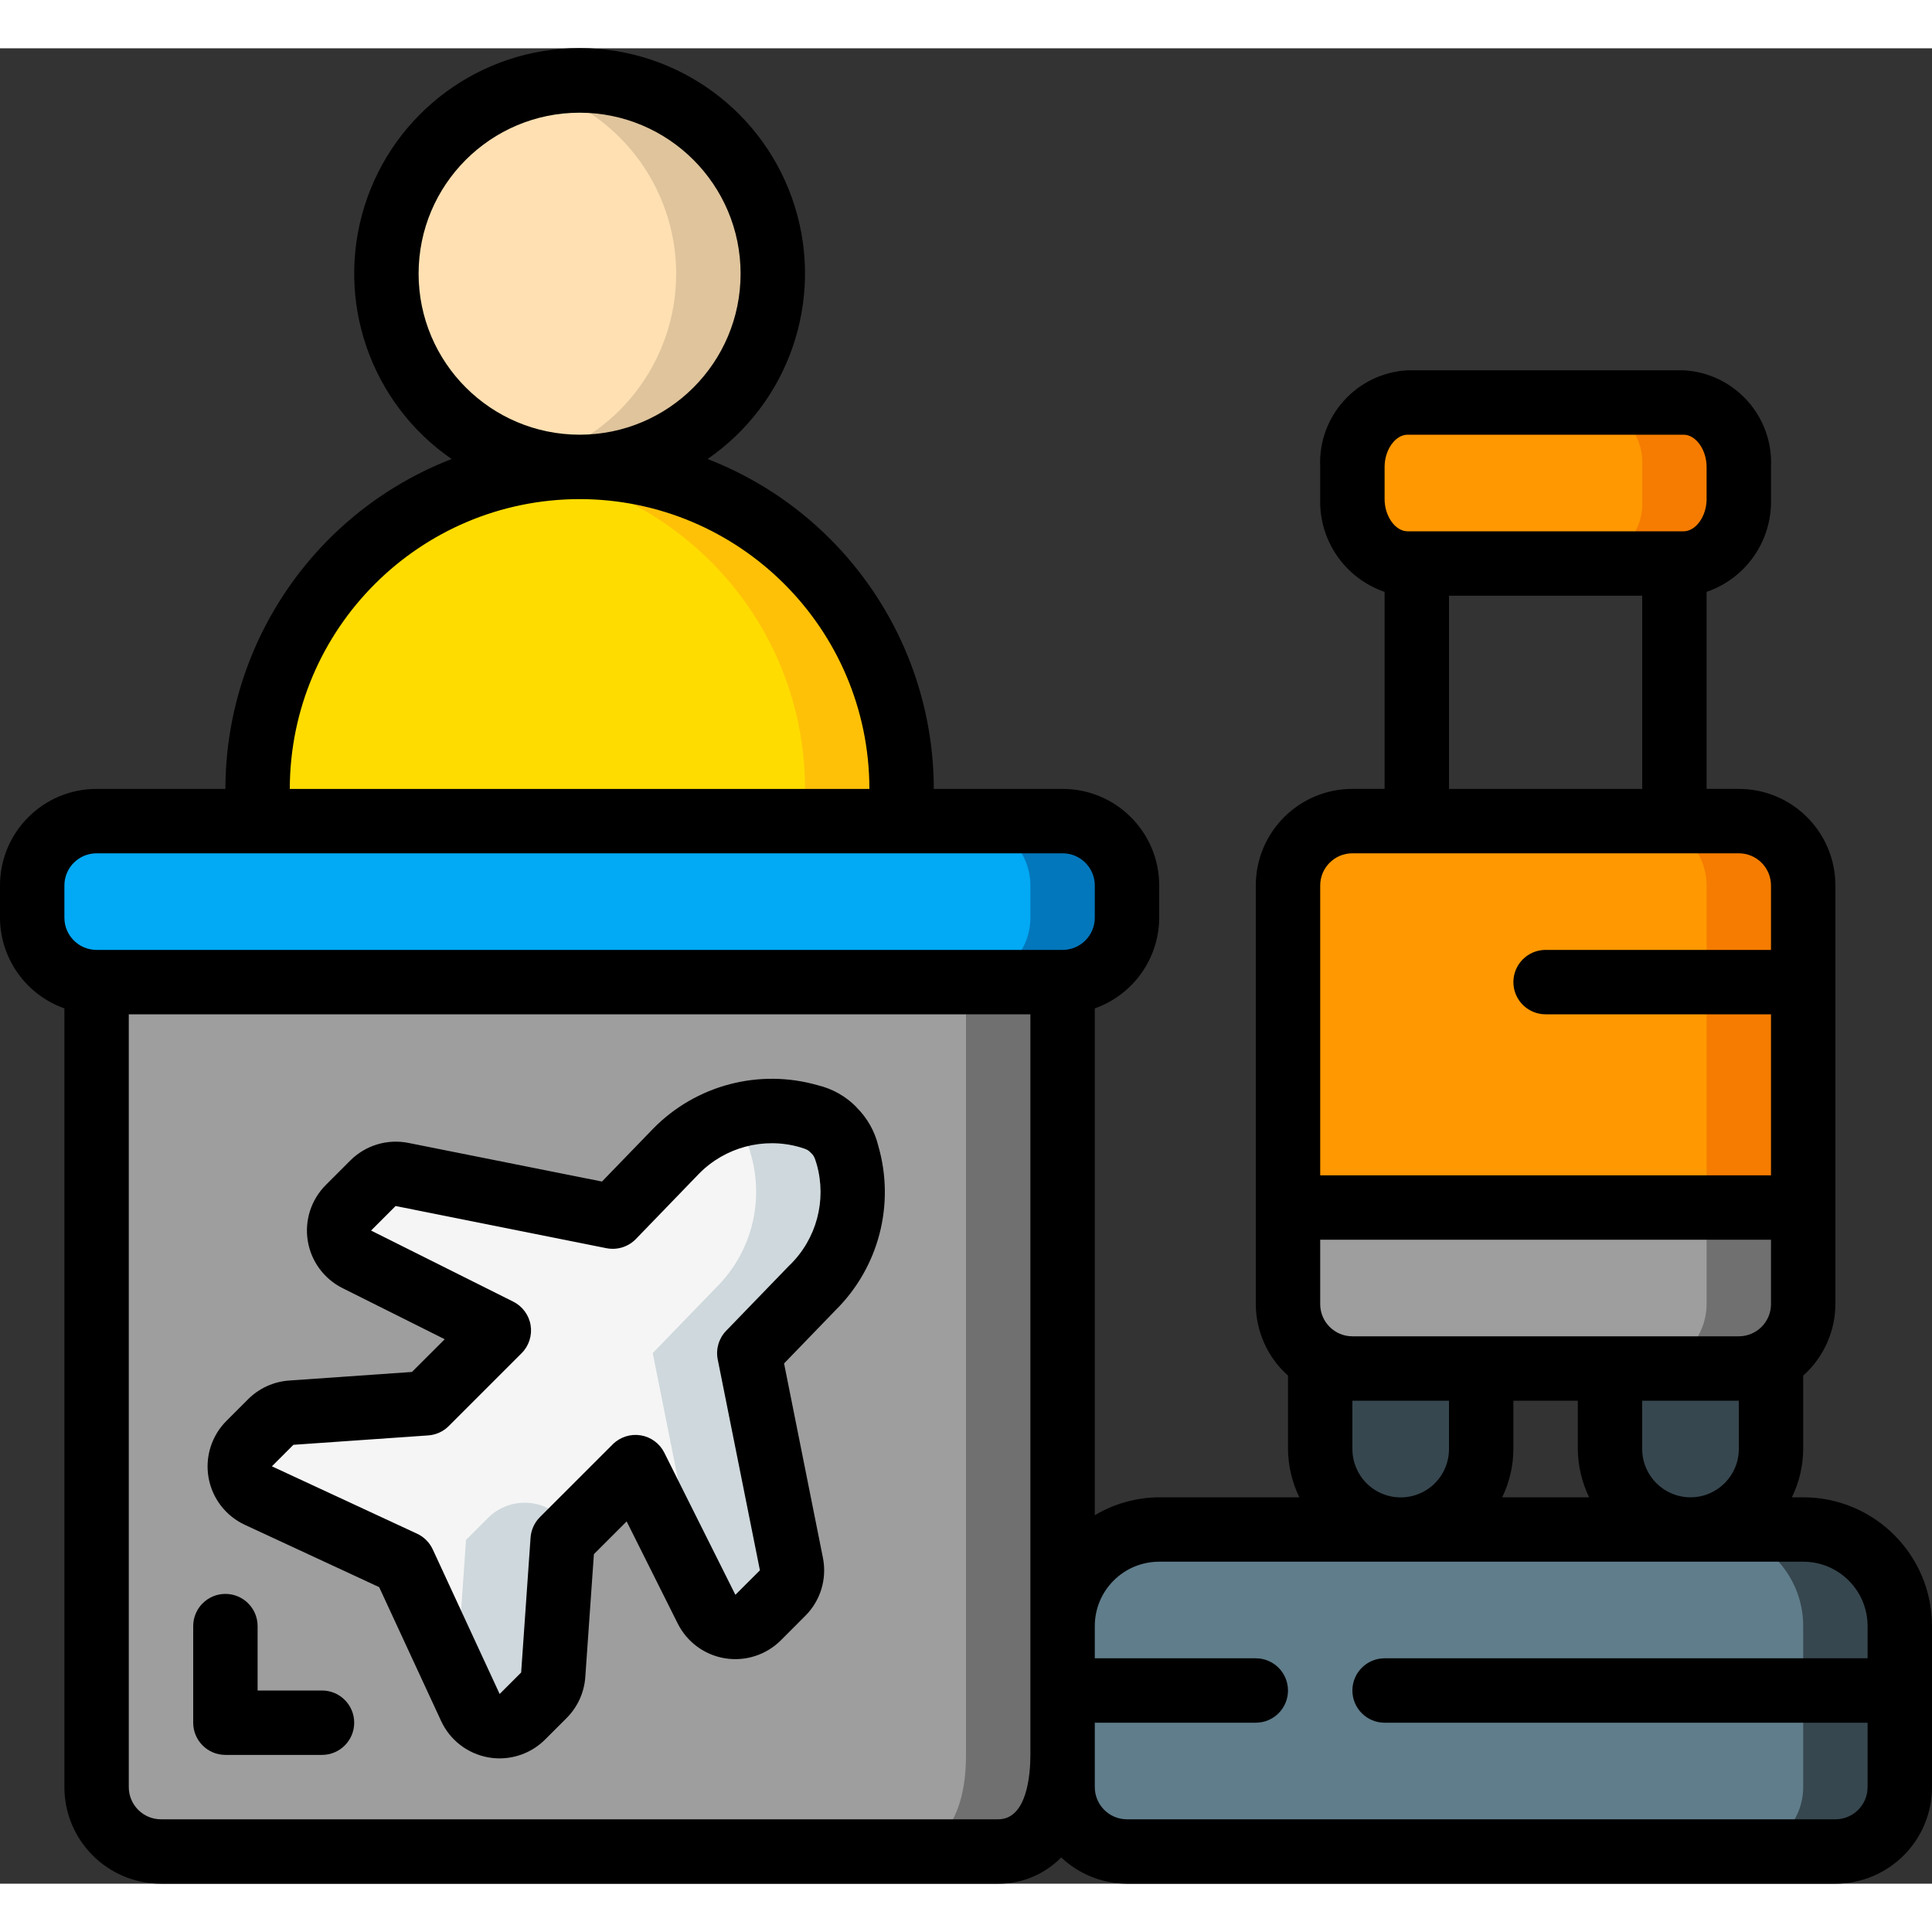<svg height="512" viewBox="0 0 60 57" width="512" xmlns="http://www.w3.org/2000/svg"><rect x="0" y="0" width="60" height="57" fill="#333333" stroke="none"/><g id="Page-1" fill="none" fill-rule="evenodd"><g id="091---Luggage-Check-In" fill-rule="nonzero" transform="translate(0 -1)"><path id="Shape" d="m33 30v24c0 2.1-.9 3-2 3h-26c-1.103-.003-1.997-.897-2-2v-25z" fill="#9e9e9e"/><path id="Shape" d="m30 30v24c0 2.1-.9 3-2 3h3c1.1 0 2-.9 2-3v-24z" fill="#707070"/><rect id="Rectangle-path" fill="#02a9f4" height="5" rx="2" width="34" x="1" y="25"/><path id="Shape" d="m33 25h-3c1.103.003 1.997.897 2 2v1c-.003 1.103-.897 1.997-2 2h3c1.103-.003 1.997-.897 2-2v-1c-.003-1.103-.897-1.997-2-2z" fill="#0377bc"/><path id="Shape" d="m36 47h20c1.657 0 3 1.343 3 3v5c0 1.105-.895 2-2 2h-22c-1.105 0-2-.895-2-2v-5c0-1.657 1.343-3 3-3z" fill="#607d8b"/><path id="Shape" d="m56 47h-3c1.657 0 3 1.343 3 3v5c0 1.105-.895 2-2 2h3c1.105 0 2-.895 2-2v-5c0-1.657-1.343-3-3-3z" fill="#37474f"/><path id="Shape" d="m28 24v1h-20v-1c0-5.523 4.477-10 10-10s10 4.477 10 10z" fill="#ffdc00"/><path id="Shape" d="m25.07 16.93c-2.236-2.264-5.429-3.307-8.57-2.8 4.886.732 8.501 4.929 8.5 9.87v1h3l-0-1c.003-2.653-1.052-5.197-2.93-7.07z" fill="#fec108"/><circle id="Oval" cx="18" cy="8" fill="#ffe0b2" r="6"/><path id="Shape" d="m18 2c-.506.003-1.01.07-1.5.2 2.648.681 4.499 3.069 4.499 5.803 0 2.734-1.851 5.122-4.499 5.803 2.253.587 4.643-.182 6.13-1.974 1.487-1.792 1.804-4.282.812-6.388-.992-2.107-3.113-3.449-5.442-3.444z" fill="#dfc49c"/><path id="Shape" d="m56 37v3c-.003 1.103-.897 1.997-2 2h-12c-1.103-.003-1.997-.897-2-2v-3z" fill="#9e9e9e"/><path id="Shape" d="m53 37v3c-.003 1.103-.897 1.997-2 2h3c1.103-.003 1.997-.897 2-2v-3z" fill="#707070"/><path id="Shape" d="m56 27v10h-16v-10c.003-1.103.897-1.997 2-2h12c1.103.003 1.997.897 2 2z" fill="#ff9801"/><path id="Shape" d="m54 25h-3c1.103.003 1.997.897 2 2v10h3v-10c-.003-1.103-.897-1.997-2-2z" fill="#f57c00"/><path id="Shape" d="m44.571 17h-.857c-1.021-.088-1.784-.977-1.714-2v-1c-.07-1.023.693-1.912 1.714-2h8.572c1.021.088 1.784.977 1.714 2v1c.07 1.023-.693 1.912-1.714 2z" fill="#ff9801"/><path id="Shape" d="m52.286 12h-3c1.021.088 1.784.977 1.714 2v1c.07 1.023-.693 1.912-1.714 2h3c1.021-.088 1.784-.977 1.714-2v-1c.07-1.023-.693-1.912-1.714-2z" fill="#f57c00"/><path id="Shape" d="m46 42v2.5c0 1.381-1.119 2.5-2.5 2.5s-2.5-1.119-2.5-2.5v-2.77" fill="#37474f"/><path id="Shape" d="m55 41.73v2.77c0 1.381-1.119 2.5-2.5 2.5s-2.5-1.119-2.5-2.5v-2.5" fill="#37474f"/><path id="Shape" d="m25.892 34.6c.219.21.37.482.432.78.416 1.465.002 3.041-1.081 4.112l-1.972 2.038 1.31 6.546c.064.327-.038.664-.274.9l-.762.762c-.227.227-.55.33-.866.279s-.59-.252-.734-.539l-2.209-4.418-2.263 2.263-.292 4.188c-.017.24-.12.467-.291.637l-.667.667c-.231.231-.56.334-.882.277s-.595-.268-.732-.564l-2.079-4.491-4.507-2.092c-.296-.138-.507-.411-.563-.732-.057-.322.047-.651.277-.882l.668-.668c.171-.171.397-.274.638-.291l4.187-.292 2.263-2.263-4.416-2.208c-.287-.144-.487-.417-.539-.734s.052-.639.279-.866l.762-.762c.236-.235.573-.338.9-.273l6.546 1.309 1.975-2.039c1.071-1.083 2.646-1.497 4.111-1.081.298.064.571.216.781.437z" fill="#f5f5f5"/><path id="Shape" d="m15.156 46.64-.683.683-.292 4.188c0 .021-.013.039-.015.06l.443.957c.137.296.411.507.732.564s.651-.046.882-.277l.667-.667c.171-.17.274-.397.291-.637l.292-4.188.263-.263c-.231-.464-.671-.788-1.182-.871-.511-.083-1.031.085-1.398.451z" fill="#cfd8dc"/><path id="Shape" d="m26.324 35.375c-.139-.603-.61-1.074-1.213-1.212-.873-.252-1.805-.207-2.649.129.162.07.308.172.43.3.219.21.37.482.432.78.416 1.465.002 3.041-1.081 4.112l-1.972 2.038 1.31 6.546c.036.189.016.385-.058.563l.421.842c.144.287.417.487.734.539s.639-.052.866-.279l.762-.762c.236-.236.338-.573.274-.9l-1.31-6.546 1.972-2.038c1.083-1.071 1.498-2.647 1.082-4.112z" fill="#cfd8dc"/><g fill="#000"><path id="Shape" d="m56 46h-.351c.228-.467.348-.98.351-1.5v-2.28c.634-.564.997-1.372 1-2.22v-13c0-1.657-1.343-3-3-3h-1v-6.119c1.225-.42 2.035-1.587 2-2.881v-1c.073-1.576-1.139-2.915-2.714-3h-8.572c-1.575.085-2.787 1.424-2.714 3v1c-.035 1.294.775 2.461 2 2.881v6.119h-1c-1.657 0-3 1.343-3 3v13c.003.848.366 1.656 1 2.22v2.28c.005.52.125 1.032.352 1.5h-4.352c-.704.004-1.395.196-2 .556v-15.74c1.194-.422 1.995-1.549 2-2.816v-1c0-1.657-1.343-3-3-3h-4c-.007-4.536-2.796-8.604-7.025-10.245 2.522-1.74 3.62-4.918 2.708-7.844-.911-2.925-3.619-4.918-6.683-4.918s-5.772 1.993-6.683 4.918c-.911 2.925.186 6.104 2.708 7.844-4.229 1.641-7.018 5.709-7.025 10.245h-4c-1.657 0-3 1.343-3 3v1c.005 1.267.806 2.394 2 2.816v24.184c0 1.657 1.343 3 3 3h26c.736.005 1.442-.29 1.956-.816.553.522 1.284.814 2.044.816h22c1.657 0 3-1.343 3-3v-5c0-2.209-1.791-4-4-4zm-2-1.5c0 .828-.672 1.5-1.5 1.5s-1.5-.672-1.5-1.5v-1.5h3zm-13-4.5v-2h14v2c0 .552-.448 1-1 1h-12c-.552 0-1-.448-1-1zm6 3h2v1.5c.005.52.125 1.032.352 1.5h-2.7c.227-.468.346-.98.348-1.5zm-4-29c0-.532.334-1 .714-1h8.572c.38 0 .714.468.714 1v1c0 .532-.334 1-.714 1h-8.572c-.38 0-.714-.468-.714-1zm2 4h6v6h-6zm-3 8h12c.552 0 1 .448 1 1v2h-7c-.552 0-1 .448-1 1s.448 1 1 1h7v5h-14v-9c0-.552.448-1 1-1zm.437 19.562c-.28-.282-.437-.664-.437-1.062l-0-1.5h3l-0 1.5c.001.608-.364 1.157-.926 1.389-.562.233-1.208.103-1.637-.327zm-29.437-37.562c0-2.761 2.239-5 5-5s5 2.239 5 5c0 2.761-2.239 5-5 5-2.76-.003-4.997-2.24-5-5zm5 7c4.968.006 8.994 4.032 9 9h-18c.006-4.968 4.032-8.994 9-9zm-16 12c0-.552.448-1 1-1h30c.552 0 1 .448 1 1v1c0 .552-.448 1-1 1h-30c-.552 0-1-.448-1-1zm29 29h-26c-.552 0-1-.448-1-1v-24h28v23c0 .6-.1 2-1 2zm26 0h-22c-.552 0-1-.448-1-1v-2h5c.552 0 1-.448 1-1s-.448-1-1-1h-5v-1c0-1.105.895-2 2-2h20c1.105 0 2 .895 2 2v1h-15c-.552 0-1 .448-1 1s.448 1 1 1h15v2c0 .552-.448 1-1 1z"/><path id="Shape" d="m26.6 33.89v-.005c-.328-.336-.744-.572-1.2-.681-1.822-.524-3.785-.008-5.113 1.345l-1.592 1.645-6.011-1.2c-.656-.131-1.333.074-1.806.547l-.762.762c-.453.455-.661 1.099-.558 1.733s.504 1.179 1.078 1.467l3.175 1.588-1.017 1.016-3.818.267c-.48.034-.932.241-1.272.581l-.668.668c-.463.461-.672 1.118-.56 1.762s.532 1.192 1.124 1.468l4.175 1.937 1.925 4.159c.275.593.822 1.014 1.465 1.128.116.021.233.031.35.031.53-0 1.039-.211 1.414-.586l.669-.668c.34-.341.546-.793.579-1.274l.267-3.814 1.017-1.017 1.587 3.173c.288.574.833.975 1.467 1.078s1.278-.104 1.733-.557l.761-.762c.474-.472.679-1.15.547-1.806l-1.206-6.032 1.595-1.65c1.345-1.328 1.856-3.284 1.333-5.1-.109-.457-.344-.874-.678-1.203zm-2.077 4.9-1.971 2.038c-.229.236-.327.57-.262.892l1.31 6.547-.762.761-2.208-4.415c-.144-.287-.417-.487-.734-.538-.317-.051-.639.053-.866.279l-2.263 2.262c-.17.171-.273.397-.29.638l-.292 4.187-.668.667-2.078-4.491c-.1-.215-.272-.387-.487-.487l-4.508-2.092.668-.668 4.188-.292c.24-.017.467-.12.637-.291l2.263-2.263c.227-.227.33-.55.279-.866s-.252-.59-.539-.734l-4.416-2.208.762-.762 6.547 1.31c.334.066.678-.041.915-.285l1.959-2.027c.811-.826 2.009-1.144 3.123-.828.247.072.276.1.354.179s.108.107.18.355c.316 1.119-.006 2.322-.84 3.133z"/><path id="Shape" d="m10 52h-2v-2c0-.552-.448-1-1-1s-1 .448-1 1v3c0 .552.448 1 1 1h3c.552 0 1-.448 1-1s-.448-1-1-1z"/></g></g></g></svg>